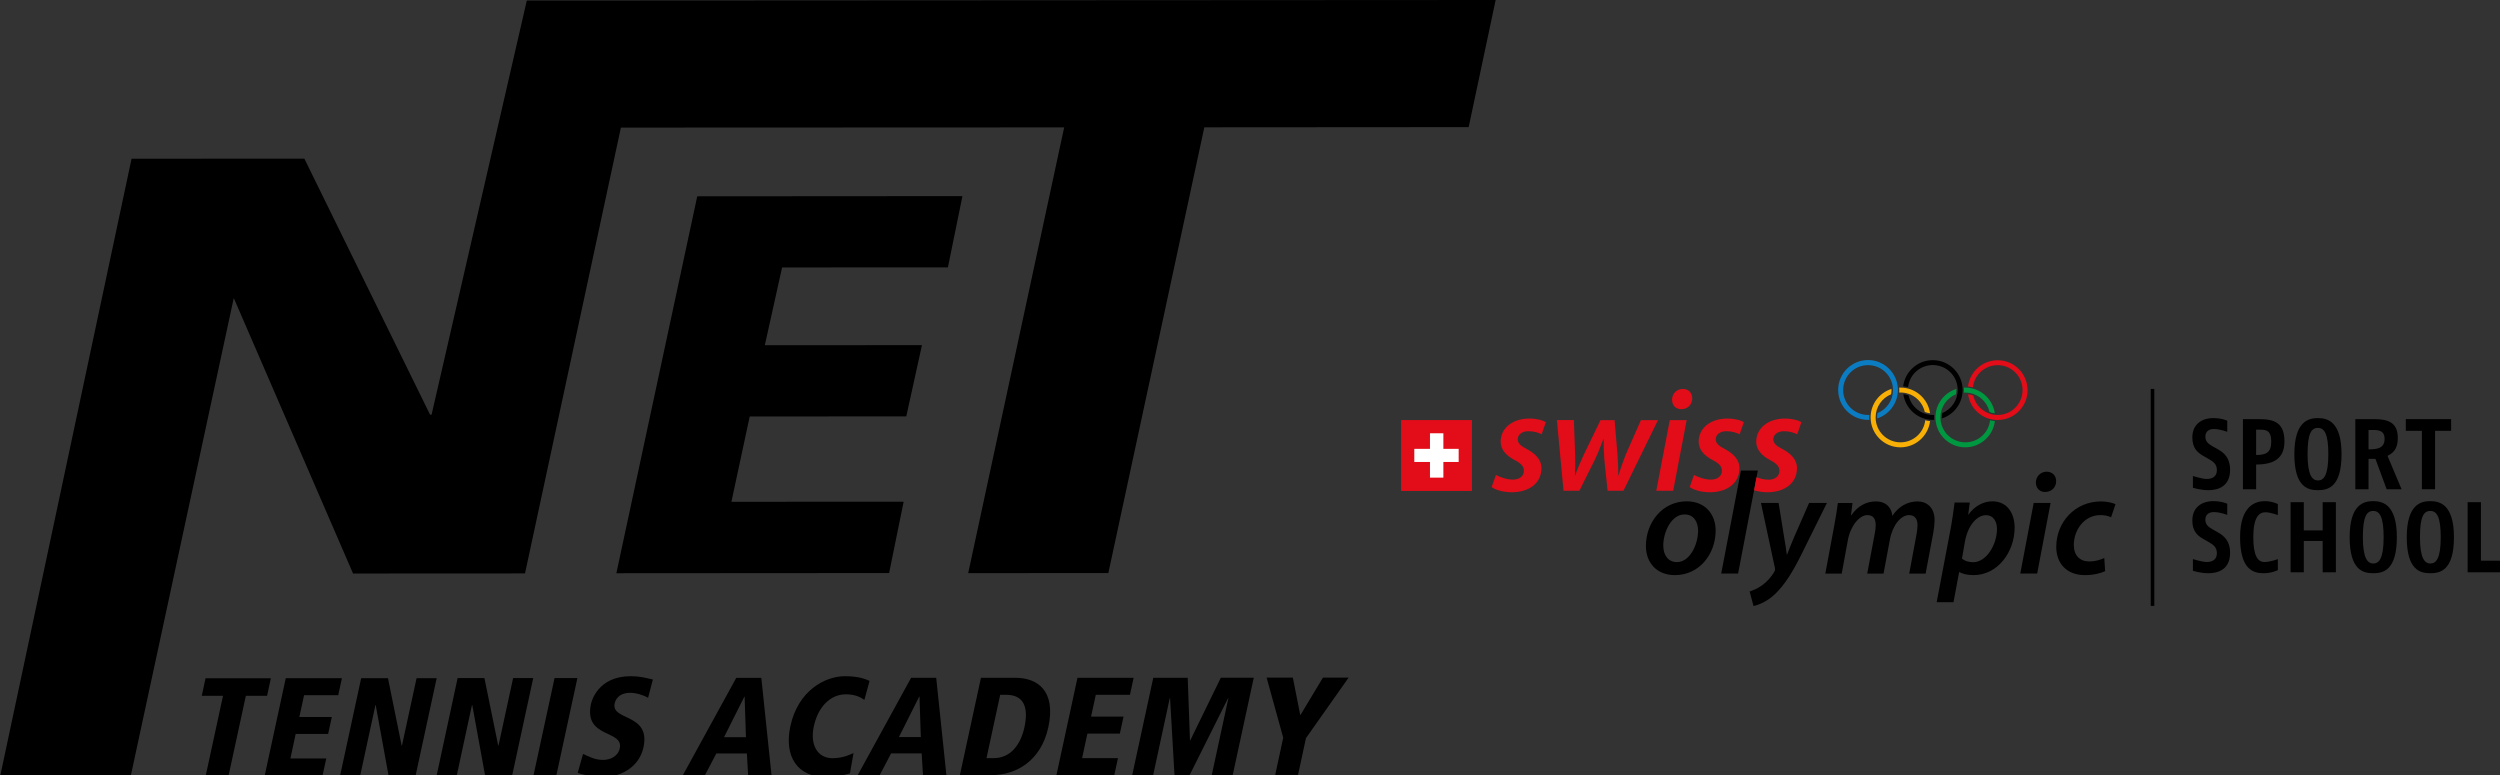 <?xml version="1.0" encoding="UTF-8"?> <!-- Generator: Adobe Illustrator 24.0.3, SVG Export Plug-In . SVG Version: 6.00 Build 0) --> <svg xmlns="http://www.w3.org/2000/svg" xmlns:xlink="http://www.w3.org/1999/xlink" version="1.1" id="Ebene_1" x="0px" y="0px" viewBox="0 0 264.9 82.12" style="enable-background:new 0 0 264.9 82.12;" xml:space="preserve"><rect x="0" y="0" width="264.9" height="82.12" fill="#333333" stroke="none"/> <style type="text/css"> .st0{fill:#0B7CC1;} .st1{fill:#E20D18;} .st2{fill:#F9B006;} .st3{fill:#009741;} .st4{fill:#FFFFFF;} </style> <g> <path class="st0" d="M198.09,44.49c-0.05,0-0.1,0-0.15,0c-1.75,0-3.17-1.42-3.17-3.17c0-1.75,1.42-3.17,3.17-3.17 c1.74,0,3.16,1.42,3.16,3.17c0,1.41-0.93,2.61-2.2,3.02c0-0.05-0.01-0.44,0.05-0.57c0.96-0.4,1.63-1.34,1.63-2.44 c0-1.46-1.18-2.64-2.64-2.64c-1.46,0-2.64,1.18-2.64,2.64c0,1.46,1.18,2.64,2.64,2.64c0.05,0,0.09,0,0.14,0 C198.07,44.13,198.06,44.39,198.09,44.49"></path> <path d="M205.76,44.34c1.28-0.41,2.2-1.6,2.2-3.02c0-1.75-1.42-3.16-3.16-3.16c-1.61,0-2.95,1.21-3.14,2.78 c0.11-0.01,0.47,0.07,0.52,0.08c0.15-1.32,1.27-2.34,2.62-2.34c1.46,0,2.64,1.18,2.64,2.64c0,1.11-0.68,2.05-1.64,2.45 C205.78,43.91,205.75,44.06,205.76,44.34"></path> <path d="M204.95,44.49c-0.05,0-0.1,0-0.14,0c-1.59,0-2.91-1.18-3.13-2.72c0.09,0,0.36,0.05,0.55,0.13 c0.26,1.18,1.32,2.07,2.57,2.07c0.05,0,0.09,0,0.14,0C204.94,44.06,204.92,44.21,204.95,44.49"></path> <path class="st1" d="M209.09,41.91c0.26,1.18,1.32,2.06,2.58,2.06c1.46,0,2.64-1.18,2.64-2.64c0-1.46-1.18-2.64-2.64-2.64 c-1.36,0-2.48,1.03-2.62,2.35c-0.09-0.03-0.4-0.09-0.52-0.09c0.19-1.56,1.52-2.78,3.14-2.78c1.75,0,3.17,1.42,3.17,3.17 c0,1.75-1.42,3.16-3.17,3.16c-1.6,0-2.92-1.18-3.13-2.72C208.63,41.78,208.9,41.83,209.09,41.91"></path> <path class="st2" d="M204.51,43.79c-0.22-1.54-1.53-2.72-3.13-2.72c-0.05,0-0.09,0-0.14,0c0.01,0.12,0.02,0.39,0,0.52 c0.05,0,0.1,0,0.14,0c1.26,0,2.31,0.88,2.57,2.06C204.08,43.71,204.41,43.79,204.51,43.79"></path> <path class="st2" d="M204.51,44.62c-0.19,1.56-1.52,2.78-3.14,2.78c-1.74,0-3.16-1.42-3.16-3.17c0-1.42,0.93-2.61,2.21-3.02 c0.01,0.13,0,0.36-0.04,0.57c-0.96,0.39-1.64,1.34-1.64,2.45c0,1.46,1.18,2.64,2.64,2.64c1.35,0,2.47-1.02,2.62-2.34 C204.13,44.57,204.4,44.62,204.51,44.62"></path> <path class="st3" d="M211.38,44.62c-0.19,1.56-1.53,2.78-3.14,2.78c-1.74,0-3.16-1.42-3.16-3.17c0-1.42,0.93-2.61,2.21-3.02 c0.02,0.14-0.01,0.48-0.04,0.57c-0.96,0.39-1.64,1.34-1.64,2.45c0,1.46,1.18,2.64,2.64,2.64c1.36,0,2.48-1.02,2.62-2.34 C210.93,44.56,211.2,44.61,211.38,44.62"></path> <path class="st3" d="M208.09,41.6c0.05,0,0.09,0,0.14,0c1.26,0,2.31,0.88,2.58,2.06c0.11,0.05,0.39,0.12,0.56,0.13 c-0.22-1.54-1.54-2.72-3.13-2.72c-0.05,0-0.1,0-0.14,0C208.11,41.2,208.11,41.46,208.09,41.6"></path> <polygon points="184.17,60.77 186.26,49.86 184.47,49.86 182.38,60.77 "></polygon> <path d="M177.68,59.56c-0.9,0-1.44-0.72-1.44-1.75c0-1.4,0.83-3.3,2.26-3.3c1.08,0,1.43,0.95,1.43,1.72c0,1.48-0.89,3.33-2.23,3.33 H177.68z M177.48,60.94c2.54,0,4.31-2.18,4.31-4.73c0-1.65-1.05-3.09-3.07-3.09c-2.55,0-4.32,2.2-4.32,4.74 c0,1.78,1.17,3.08,3.06,3.08H177.48z"></path> <path d="M186.59,53.29l1.48,6.89c0.03,0.15,0.03,0.23-0.04,0.35c-0.33,0.61-0.81,1.12-1.32,1.49c-0.47,0.34-0.98,0.54-1.32,0.65 l0.41,1.54c0.46-0.08,1.44-0.45,2.3-1.28c1.01-0.97,1.84-2.3,2.75-4.13l2.73-5.51h-1.89l-1.61,3.68c-0.35,0.82-0.54,1.32-0.72,1.79 h-0.03c-0.06-0.51-0.15-1.06-0.29-1.87l-0.58-3.6H186.59z"></path> <path d="M195.15,60.77l0.65-3.54c0.28-1.52,1.23-2.65,2.06-2.65c0.73,0,0.89,0.52,0.89,1.08c0,0.28-0.04,0.57-0.1,0.88l-0.8,4.24 h1.73l0.67-3.59c0.29-1.58,1.19-2.61,2.02-2.61c0.65,0,0.91,0.43,0.91,1.07c0,0.3-0.05,0.65-0.1,0.94l-0.78,4.19h1.74l0.82-4.38 c0.07-0.4,0.13-0.95,0.13-1.28c0-1.33-0.8-1.99-1.82-1.99c-1.04,0.01-1.98,0.51-2.66,1.53c-0.06-0.79-0.59-1.53-1.76-1.53 c-0.97,0-1.9,0.47-2.59,1.47h-0.03l0.16-1.3h-1.55c-0.09,0.65-0.2,1.43-0.37,2.32l-0.96,5.16H195.15z"></path> <path d="M208.21,57.36c0.32-1.75,1.31-2.77,2.21-2.77c0.88,0,1.18,0.77,1.18,1.45c0,1.69-1.13,3.53-2.52,3.53 c-0.51,0-0.91-0.14-1.19-0.38L208.21,57.36z M206.99,63.82l0.6-3.2h0.03c0.27,0.16,0.8,0.32,1.49,0.32c2.55,0,4.36-2.43,4.36-5.04 c0-1.46-0.75-2.78-2.36-2.78c-0.96,0-1.89,0.51-2.53,1.4h-0.03l0.17-1.27h-1.61c-0.1,0.76-0.26,1.93-0.43,2.82l-1.47,7.74H206.99z"></path> <path d="M216.7,52.13c0.64,0,1.16-0.44,1.17-1.14c0-0.61-0.42-1.01-1.01-1.01c-0.61,0-1.13,0.48-1.14,1.14 c0,0.6,0.4,1.01,0.96,1.01H216.7z M215.86,60.77l1.42-7.48h-1.79l-1.42,7.48H215.86z"></path> <path d="M222.97,59.13c-0.38,0.17-0.9,0.36-1.59,0.36c-1,0-1.64-0.63-1.64-1.75c0-1.56,1.09-3.16,2.82-3.16 c0.5,0,0.85,0.1,1.13,0.23l0.47-1.39c-0.29-0.13-0.87-0.29-1.53-0.29c-2.78,0-4.75,2.21-4.75,4.82c0,1.79,1.15,2.99,3.03,2.99 c0.95,0,1.71-0.21,2.15-0.42L222.97,59.13z"></path> <path class="st1" d="M158.05,51.61c0.4,0.3,1.21,0.54,2.1,0.55c1.8,0.01,3.18-0.91,3.18-2.56c0-0.95-0.73-1.58-1.55-2.02 c-0.63-0.32-0.96-0.61-0.96-1.03c0-0.51,0.46-0.86,1.13-0.86c0.61,0,1.12,0.18,1.4,0.33l0.45-1.29c-0.33-0.2-0.97-0.38-1.76-0.38 c-1.77,0-3.03,1.01-3.03,2.45c0,0.86,0.62,1.5,1.48,1.95c0.73,0.38,0.98,0.68,0.98,1.15c0,0.51-0.43,0.92-1.16,0.92 c-0.68,0-1.4-0.28-1.8-0.49L158.05,51.61z"></path> <path class="st1" d="M164.97,44.52l0.7,7.48h1.68l1.66-3.33c0.32-0.67,0.52-1.23,0.88-2.14h0.03c0,0.79,0.02,1.47,0.08,2.21 l0.34,3.26h1.68l3.66-7.48h-1.81l-1.61,3.66c-0.31,0.8-0.55,1.47-0.77,2.2h-0.03c0.02-0.67-0.02-1.35-0.07-2.21l-0.31-3.65h-1.49 l-1.81,3.74c-0.34,0.75-0.65,1.45-0.87,2.11h-0.03c0.03-0.73,0.05-1.34,0.02-2.22l-0.13-3.64H164.97z"></path> <path class="st1" d="M178.14,43.36c0.64,0,1.16-0.44,1.17-1.14c0-0.61-0.41-1.01-1-1.01c-0.62,0-1.14,0.48-1.14,1.14 c0,0.6,0.4,1.01,0.96,1.01H178.14z M177.29,52l1.43-7.48h-1.79L175.5,52H177.29z"></path> <path class="st1" d="M179.04,51.61c0.4,0.3,1.21,0.54,2.1,0.55c1.8,0.01,3.17-0.91,3.17-2.56c0-0.95-0.73-1.58-1.55-2.02 c-0.63-0.32-0.96-0.61-0.96-1.03c0-0.51,0.46-0.86,1.13-0.86c0.61,0,1.11,0.18,1.4,0.33l0.45-1.29c-0.33-0.2-0.97-0.38-1.76-0.38 c-1.77,0-3.03,1.01-3.03,2.45c0,0.86,0.62,1.5,1.48,1.95c0.73,0.38,0.98,0.68,0.98,1.15c0,0.51-0.43,0.92-1.16,0.92 c-0.68,0-1.4-0.28-1.8-0.49L179.04,51.61z"></path> <path class="st1" d="M186.12,50.57c0.38,0.14,0.83,0.26,1.27,0.26c0.73,0,1.16-0.42,1.16-0.92c0-0.46-0.25-0.77-0.98-1.15 c-0.86-0.45-1.48-1.09-1.48-1.95c0-1.44,1.26-2.46,3.03-2.46c0.79,0,1.43,0.18,1.76,0.38l-0.45,1.29c-0.29-0.15-0.79-0.33-1.4-0.33 c-0.67,0-1.13,0.36-1.13,0.86c0,0.42,0.33,0.71,0.96,1.03c0.82,0.43,1.55,1.07,1.55,2.02c0,1.65-1.38,2.57-3.18,2.56 c-0.5-0.01-0.98-0.09-1.37-0.21L186.12,50.57z"></path> <rect x="148.46" y="44.51" class="st1" width="7.51" height="7.51"></rect> <polygon class="st4" points="154.56,47.56 152.94,47.56 152.94,45.91 151.52,45.91 151.52,47.56 149.86,47.56 149.86,48.95 151.52,48.95 151.52,50.61 152.94,50.61 152.94,48.95 154.56,48.95 "></polygon> <path d="M234.02,51.94c-0.89,0-1.66-0.26-1.66-0.26v-1.24c0,0,0.98,0.31,1.46,0.31c0.57,0,1.08-0.23,1.08-0.93 c0-0.64-0.36-0.89-0.84-1.17l-0.63-0.36c-0.59-0.34-1.13-0.81-1.13-1.94c0-1.58,1.26-2.05,2.18-2.05c0.98,0,1.52,0.28,1.52,0.28 v1.18c0,0-0.75-0.3-1.42-0.3c-0.5,0-0.9,0.24-0.9,0.81c0,0.51,0.32,0.76,0.73,1l0.6,0.34c0.64,0.36,1.29,0.9,1.29,2.16 C236.31,51.54,235.02,51.94,234.02,51.94"></path> <path d="M239.06,49.22v2.62h-1.4v-7.43h1.72c1.64,0,2.68,0.4,2.68,2.37C242.06,48.6,240.91,49.22,239.06,49.22 M239.52,45.53h-0.46 v2.68c1.02,0,1.6-0.23,1.6-1.42C240.66,45.65,240.16,45.53,239.52,45.53"></path> <path d="M245.61,51.94c-1.08,0-2.5-0.33-2.5-3.82c0-3.49,1.51-3.82,2.5-3.82c0.99,0,2.5,0.35,2.5,3.82 C248.11,51.64,246.66,51.94,245.61,51.94 M245.61,45.34c-0.7,0-1.1,0.58-1.1,2.79c0,2.24,0.51,2.78,1.1,2.78 c0.61,0,1.1-0.52,1.1-2.78C246.71,45.96,246.29,45.34,245.61,45.34"></path> <path d="M252.89,51.84l-1.19-3.22h-0.73v3.22h-1.4v-7.43h2.02c1.5,0,2.48,0.39,2.48,1.99c0,0.83-0.23,1.51-1.09,1.9l1.49,3.54 H252.89z M251.52,45.56h-0.55v2.05c0.79,0,1.7-0.04,1.7-1.1C252.67,45.9,252.41,45.56,251.52,45.56"></path> <polygon points="258.02,45.65 258.02,51.84 256.62,51.84 256.62,45.65 254.92,45.65 254.92,44.41 259.72,44.41 259.72,45.65 "></polygon> <path d="M234.02,60.74c-0.89,0-1.66-0.26-1.66-0.26v-1.24c0,0,0.98,0.31,1.46,0.31c0.57,0,1.08-0.23,1.08-0.93 c0-0.64-0.36-0.89-0.84-1.17l-0.63-0.36c-0.59-0.34-1.13-0.81-1.13-1.94c0-1.58,1.26-2.05,2.18-2.05c0.98,0,1.52,0.28,1.52,0.28 v1.18c0,0-0.75-0.3-1.42-0.3c-0.5,0-0.9,0.24-0.9,0.81c0,0.51,0.32,0.76,0.73,1l0.6,0.34c0.64,0.36,1.29,0.9,1.29,2.16 C236.31,60.34,235.02,60.74,234.02,60.74"></path> <path d="M239.84,60.74c-1.17,0-2.48-0.49-2.48-3.82c0-3.34,1.65-3.82,2.61-3.82c0.79,0,1.39,0.31,1.39,0.31v1.17 c0,0-0.78-0.3-1.32-0.3c-0.68,0-1.28,0.53-1.28,2.64c0,1.89,0.43,2.63,1.18,2.63c0.64,0,1.42-0.31,1.42-0.31v1.17 C241.36,60.41,240.73,60.74,239.84,60.74"></path> <polygon points="246.11,60.64 246.11,57.32 244.11,57.32 244.11,60.64 242.71,60.64 242.71,53.21 244.11,53.21 244.11,56.2 246.11,56.2 246.11,53.21 247.51,53.21 247.51,60.64 "></polygon> <path d="M251.47,60.74c-1.08,0-2.5-0.33-2.5-3.82c0-3.49,1.51-3.82,2.5-3.82c0.99,0,2.5,0.35,2.5,3.82 C253.97,60.44,252.52,60.74,251.47,60.74 M251.47,54.14c-0.7,0-1.1,0.58-1.1,2.79c0,2.24,0.51,2.78,1.1,2.78 c0.61,0,1.1-0.52,1.1-2.78C252.57,54.76,252.15,54.14,251.47,54.14"></path> <path d="M257.52,60.74c-1.08,0-2.5-0.33-2.5-3.82c0-3.49,1.51-3.82,2.5-3.82c0.99,0,2.5,0.35,2.5,3.82 C260.02,60.44,258.57,60.74,257.52,60.74 M257.52,54.14c-0.7,0-1.1,0.58-1.1,2.79c0,2.24,0.51,2.78,1.1,2.78 c0.61,0,1.1-0.52,1.1-2.78C258.62,54.76,258.2,54.14,257.52,54.14"></path> <polygon points="261.47,60.64 261.47,53.21 262.88,53.21 262.88,59.41 264.9,59.41 264.9,60.64 "></polygon> <rect x="227.89" y="41.21" width="0.38" height="22.99"></rect> </g> <g> <path d="M73.88,20.8l28.1-0.02l-1.54,7.55l-17.57,0.01l-1.83,8.24l16.65-0.01l-1.66,7.55l-16.59,0.01l-1.94,9.04l18.25-0.01 l-1.54,7.56l-28.9,0.02L73.88,20.8z"></path> <polygon points="55.82,0.06 45.73,43.94 45.57,43.94 32.25,16.81 13.94,16.82 0,82.33 13.83,82.33 24.77,31.58 37.41,60.77 55.63,60.76 65.79,13.52 112.76,13.5 102.59,60.73 117.44,60.72 127.61,13.49 155.62,13.47 158.48,0 "></polygon> </g> <path d="M23.63,73.73l-2.25,0l0.4-1.86l6.92,0l-0.4,1.86l-2.25,0l-1.83,8.45l-2.42,0L23.63,73.73z"></path> <path d="M30.28,71.86l5.95,0l-0.39,1.8l-3.62,0l-0.5,2.31l3.44,0l-0.39,1.8l-3.44,0l-0.56,2.6l3.8,0l-0.39,1.8l-6.13,0L30.28,71.86z "></path> <path d="M38.27,71.86l2.84,0l1.45,7.15l0.03,0l1.55-7.15l2.13,0l-2.23,10.31l-2.87,0l-1.36-7.46l-0.03,0l-1.61,7.46l-2.13,0 L38.27,71.86z"></path> <path d="M48.49,71.85l2.84,0L52.79,79l0.03,0l1.55-7.15l2.13,0l-2.23,10.31l-2.87,0l-1.36-7.46l-0.03,0l-1.61,7.46l-2.13,0 L48.49,71.85z"></path> <path d="M58.76,71.85l2.42,0l-2.23,10.31l-2.42,0L58.76,71.85z"></path> <path d="M68.67,73.94c-0.51-0.3-1.27-0.53-1.92-0.53c-0.78,0-1.45,0.36-1.62,1.12c-0.41,1.88,3.85,1,3.05,4.67 c-0.42,1.95-2.23,3.13-4.28,3.13c-1.26,0-2.27-0.29-2.69-0.43l0.57-2.01c0.66,0.28,1.22,0.63,2.12,0.63c0.77,0,1.59-0.38,1.77-1.23 c0.43-1.99-3.84-1.02-3.05-4.7c0.07-0.31,0.75-2.94,4.21-2.94c0.95,0,1.5,0.16,2.35,0.35L68.67,73.94z"></path> <path d="M79.14,79.84l-3.24,0l-1.21,2.31l-2.34,0l5.66-10.32l2.66,0l1.08,10.31l-2.48,0L79.14,79.84z M78.9,73.82l-0.03,0 l-2.15,4.29l2.32,0L78.9,73.82z"></path> <path d="M91.59,74.16c-0.32-0.21-0.86-0.59-1.97-0.59c-1.63,0-2.94,1.32-3.39,3.4c-0.43,2.01,0.44,3.37,1.98,3.37 c1.18,0,1.97-0.44,2.23-0.55l-0.38,2.16c-0.44,0.13-1.35,0.37-2.67,0.37c-2.82,0-4.35-2.11-3.64-5.38c0.82-3.78,3.68-5.29,5.78-5.29 c1.54,0,2.25,0.34,2.61,0.5L91.59,74.16z"></path> <path d="M97.66,79.83l-3.24,0l-1.21,2.31l-2.33,0l5.66-10.32l2.66,0l1.08,10.31l-2.48,0L97.66,79.83z M97.43,73.81l-0.03,0 l-2.15,4.29l2.32,0L97.43,73.81z"></path> <path d="M103.94,71.82l3.66,0c2.32,0,4.32,1.36,3.48,5.24c-0.77,3.56-3.41,5.07-6.02,5.07l-3.35,0L103.94,71.82z M104.53,80.33 l0.77,0c1.76,0,2.84-1.39,3.25-3.27c0.46-2.13-0.07-3.44-1.95-3.44l-0.62,0L104.53,80.33z"></path> <path d="M114.17,71.82l5.95,0l-0.39,1.8l-3.62,0l-0.5,2.31l3.44,0l-0.39,1.8l-3.44,0l-0.56,2.6l3.8,0l-0.39,1.8l-6.13,0 L114.17,71.82z"></path> <path d="M130.16,73.97l-0.03,0l-4.08,8.16l-1.6,0l-0.47-8.16l-0.03,0l-1.76,8.16l-2.22,0l2.23-10.31l3.65,0l0.24,6.63l0.03,0 l3.24-6.64l3.49,0l-2.23,10.31l-2.22,0L130.16,73.97z"></path> <path d="M135.97,78.17l-1.76-6.37l2.78,0l0.79,3.99l2.4-3.99l2.72,0l-4.52,6.41l-0.84,3.9l-2.42,0L135.97,78.17z"></path> </svg> 
